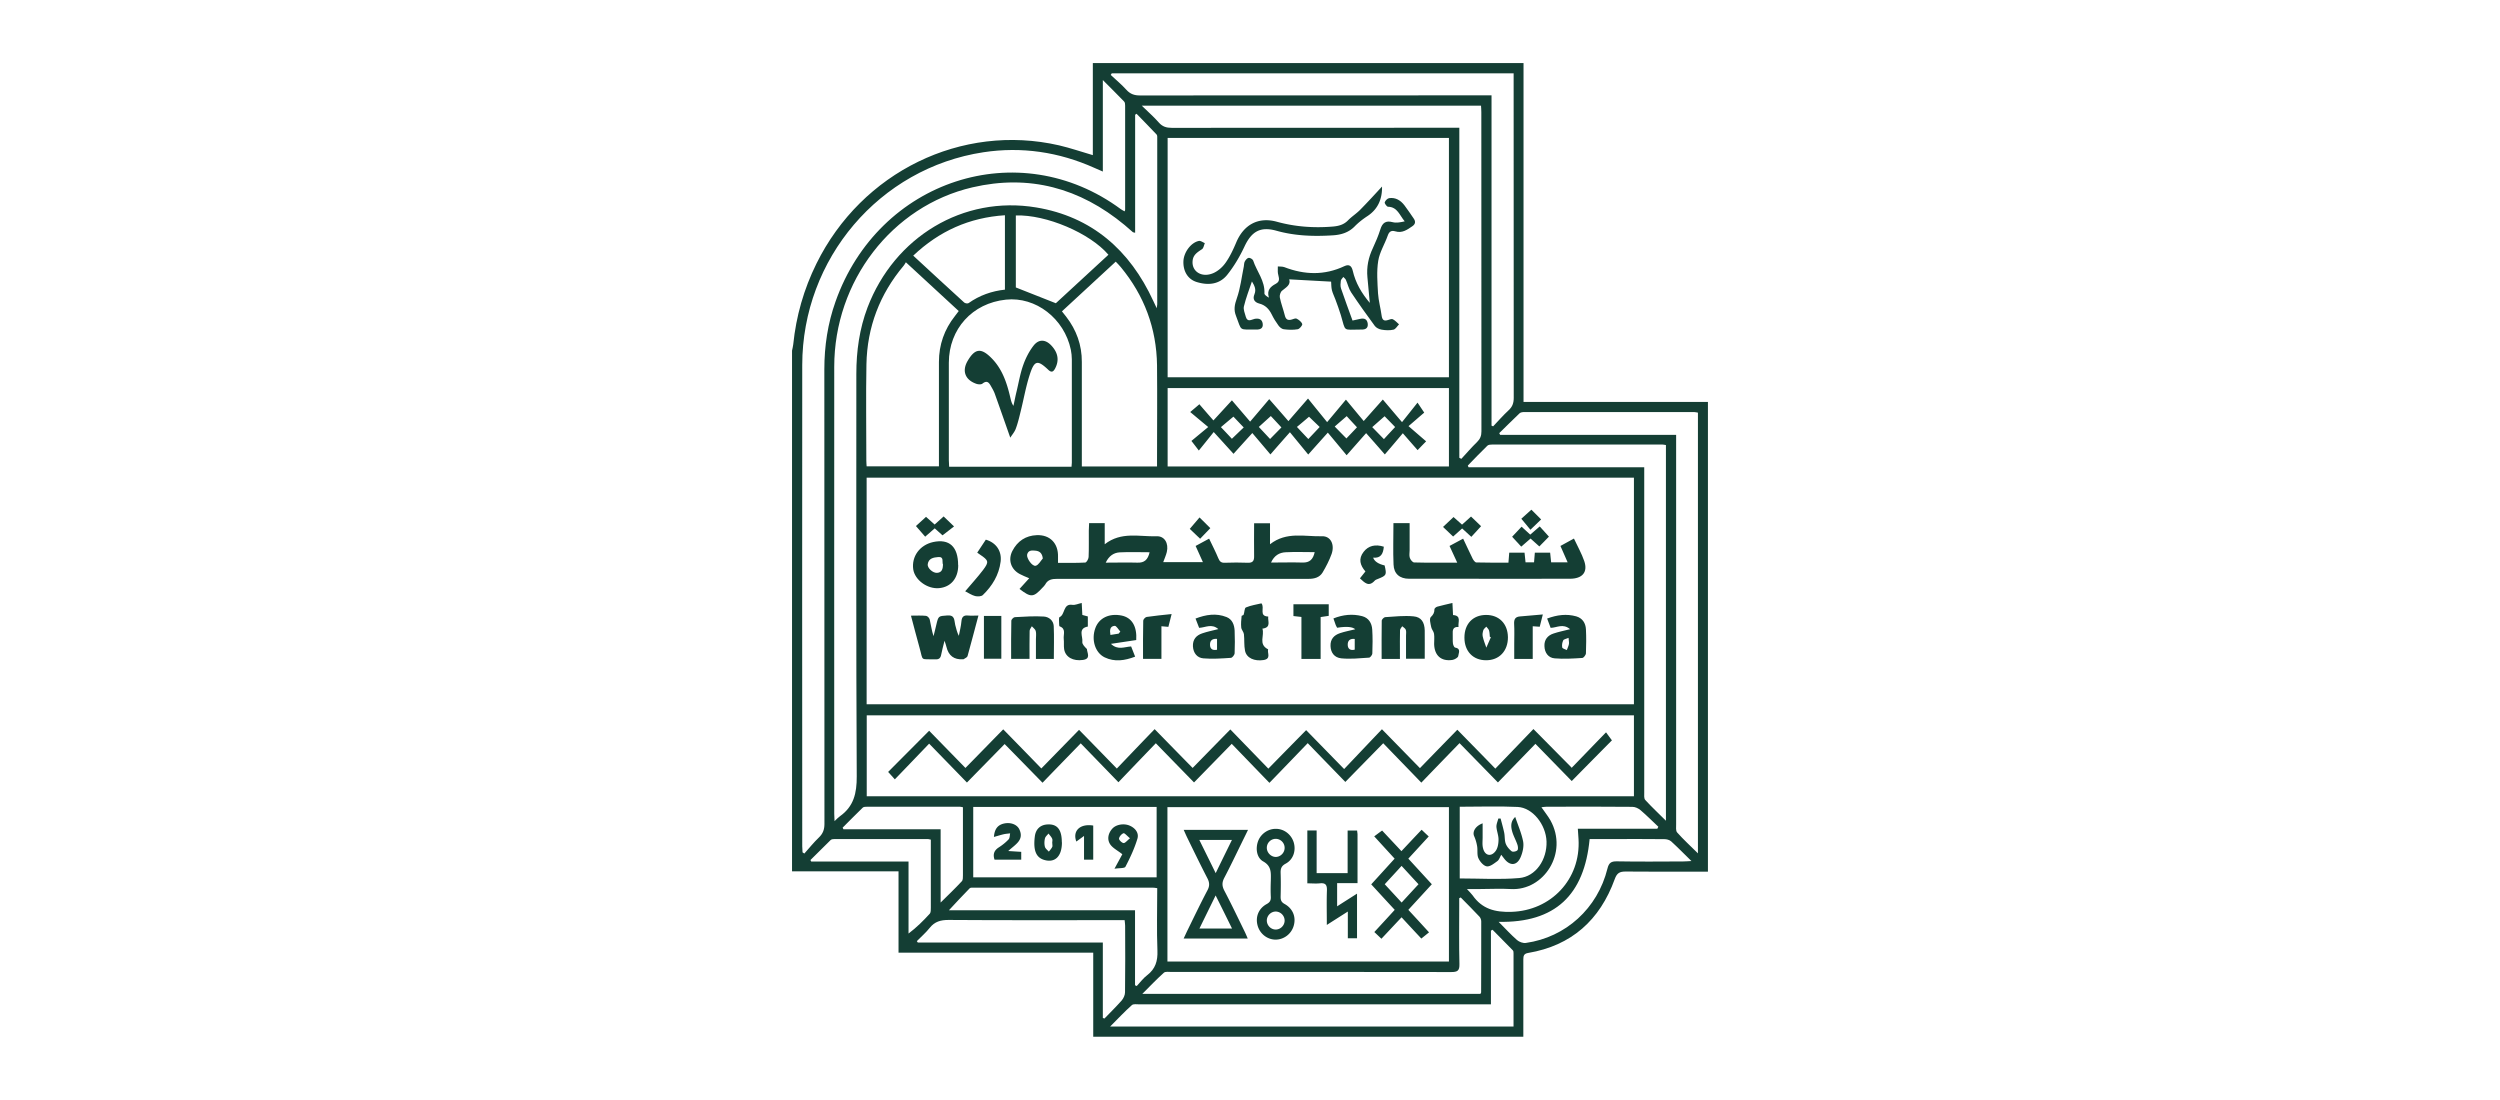 <?xml version="1.0" encoding="UTF-8"?> <svg xmlns="http://www.w3.org/2000/svg" viewBox="0 0 250 110"><path fill="#143E34" d="M93.083 83.965c-.17-.03-.23-.06-.29-.06h-9.31c-.14 0-.33.01-.42.1-.68.66-1.35 1.33-2.02 2 .03.05.05.1.08.15h9.73v7.2c.81-.61 1.48-1.28 2.12-1.98.12-.13.11-.4.11-.61v-6.8m3.21-3.24c-.17-.03-.23-.05-.29-.05h-9.31c-.14 0-.33 0-.42.09-.68.66-1.34 1.33-2.01 2 .03.05.05.1.08.16h9.72v7.33c.78-.77 1.47-1.43 2.12-2.13.12-.13.11-.4.11-.61v-6.79m49.68-.05v7.17c2.01 0 3.99.13 5.94-.04 1.67-.14 2.8-1.85 2.74-3.66-.06-1.69-1.39-3.38-2.89-3.45-1.9-.09-3.82-.02-5.79-.02m12.99 3.23c-.53 5.61-3.45 8.39-9.1 8.28.69.69 1.23 1.29 1.84 1.82.22.19.6.33.88.29 3.99-.56 7.18-3.46 8.16-7.43.14-.57.36-.74.94-.73 2.21.04 4.42.02 6.63.01.22 0 .43-.02.83-.04-.77-.75-1.38-1.38-2.03-1.97-.17-.15-.45-.22-.68-.22-1.66-.02-3.32-.01-4.97-.01h-2.51zm-12.28 4.99c.27.3.44.45.57.63.96 1.38 2.25 1.71 3.89 1.66 3.95-.12 6.94-3.25 6.71-7.26-.02-.32-.04-.63-.07-1.05h7.95c.03-.07.07-.13.1-.2-.59-.55-1.16-1.13-1.77-1.65-.22-.19-.54-.34-.82-.34-2.87-.03-5.74-.02-8.61-.01-.15 0-.31.03-.49.05.32.47.65.87.9 1.31 1.82 3.26-.67 7.06-3.96 6.87-1.04-.06-2.08 0-3.12 0h-1.27zm-55.36-63.33c1.73 1.6 3.41 3.15 5.1 4.69.09.08.34.12.43.06 1.1-.78 2.33-1.21 3.64-1.35v-7.44c-3.56.23-6.57 1.58-9.17 4.04m10.26-4.02v7.2c1.39.55 2.65 1.05 4 1.58 1.69-1.56 3.47-3.21 5.26-4.85-1.85-2.17-6.23-4.03-9.26-3.93m14.13 67.27c-.21-.03-.34-.05-.46-.05h-17.86c-.15 0-.35-.02-.43.07-.69.7-1.36 1.43-2.07 2.19h18.61v7.5c.06.03.11.06.17.08.35-.37.65-.79 1.05-1.09.82-.63 1.06-1.42 1.02-2.45-.08-2.06-.02-4.12-.02-6.24m-5.44 12.97c.05.02.11.04.16.06.58-.6 1.17-1.18 1.72-1.8.19-.22.34-.55.34-.83.03-2.22.02-4.43.01-6.65 0-.17-.03-.33-.05-.56h-.78c-5.61 0-11.22.02-16.83-.02-.78 0-1.38.16-1.88.79-.38.48-.86.89-1.29 1.33.03.05.07.1.1.14h18.5zm35.8-12.05c-.05.02-.11.05-.16.07v.7c0 1.96-.03 3.92.02 5.88.02.68-.19.81-.82.81-9.34-.02-18.67-.01-28-.01-.25 0-.59-.06-.74.08-.71.64-1.38 1.34-2.15 2.11h33.81c.04-.08.07-.12.07-.15 0-2.37.02-4.73.01-7.1 0-.15-.07-.35-.17-.46-.61-.65-1.24-1.28-1.87-1.92m5.27 12.89v-7.3c0-.1 0-.24-.07-.31-.67-.69-1.35-1.38-2.03-2.06-.05.03-.11.06-.16.09v7.37h-35.17c-.25 0-.59-.06-.74.08-.72.64-1.38 1.35-2.17 2.14h40.34zm-54.03-14.91h18.34v-7.04h-18.34zm49.46-41.17c.02.05.05.11.07.16h17.57v32.53c0 .25-.04.59.1.74.64.7 1.34 1.35 2.07 2.08v-37.57c-.14-.02-.24-.05-.34-.05h-17.03c-.16 0-.37.01-.48.11-.67.65-1.31 1.32-1.96 1.99m23.01 38.78v-44.07c-.14-.02-.26-.06-.38-.06h-16.97c-.16 0-.37.02-.48.12-.69.65-1.36 1.33-2.04 1.99.03.06.06.11.09.17h17.6v38.95c0 .28-.05.64.1.81.63.71 1.33 1.35 2.08 2.09m-79.21-59.1c-.1.16-.15.26-.22.34-2.39 2.84-3.65 6.14-3.72 9.86-.06 3.2-.01 6.41-.01 9.61 0 .2.02.41.03.59h7.23v-10.44c0-1.72.54-3.25 1.6-4.59.12-.15.23-.3.38-.5-1.74-1.61-3.46-3.2-5.3-4.89m17.6 20.43h7.53v-.56c0-3.18.03-6.37 0-9.55-.05-3.71-1.28-6.99-3.63-9.83-.15-.18-.31-.34-.5-.54-1.81 1.67-3.58 3.3-5.38 4.97.16.2.29.37.42.53 1.03 1.33 1.58 2.84 1.57 4.54v10.45zm37.75-.87c.07.04.14.07.21.11.52-.56 1.02-1.15 1.57-1.68.32-.31.44-.63.44-1.07-.01-10.64 0-21.28-.01-31.91 0-.22-.02-.45-.03-.66h-33.93c.66.64 1.22 1.13 1.71 1.69.36.41.76.53 1.29.53 9.29-.01 18.59-.01 27.89-.01h.87v33.01zm-29.16.87h28.13v-7.84h-28.13zm-5.59-39.31c-.03.05-.06.11-.1.16.53.49 1.09.96 1.57 1.49.38.42.79.56 1.34.56 11.42-.01 22.84-.01 34.27-.01h.9v33.03c.05.02.11.05.16.07.51-.54 1-1.1 1.55-1.61.38-.35.51-.72.51-1.24-.01-10.57-.01-21.15-.01-31.72v-.73zm-4.02 39.33c.02-.19.03-.29.03-.4v-10.33c0-.32-.04-.65-.1-.96-.65-3.12-3.51-5.33-6.49-5.01-3.36.35-5.7 2.93-5.71 6.3v9.75c0 .21.02.42.03.66h12.23zm3.13-29.51c-.35-.15-.6-.26-.85-.37-3.55-1.59-7.27-2.14-11.09-1.56-10.4 1.58-18.11 10.65-18.12 21.28-.02 16.04 0 32.08 0 48.12 0 .2.02.41.03.61l.18.12c.48-.54.93-1.1 1.45-1.6.4-.38.56-.79.56-1.35-.01-15.16-.01-30.32-.01-45.47 0-2.32.34-4.59 1.12-6.78 4.29-12.15 18.31-16.79 28.54-9.23.11.08.24.14.37.21.03-.09.05-.12.05-.16v-10.4c0-.14-.01-.33-.1-.42-.66-.69-1.34-1.35-2.13-2.15zm3.22 6.12c-.14-.04-.19-.03-.22-.06-.28-.24-.54-.48-.82-.71-4.48-3.71-9.55-5.09-15.22-3.77-8.06 1.88-13.82 9.39-13.82 17.94-.01 14.9 0 29.8 0 44.71 0 .2.02.41.03.73.23-.22.37-.37.54-.49 1.38-.98 1.69-2.3 1.68-3.99-.07-13.42-.04-26.83-.04-40.25 0-2.28.31-4.5 1.12-6.64 2.69-7.05 9.56-11.22 16.87-10 5.54.92 9.36 4.25 11.71 9.36l.34.72c.03-.27.05-.33.05-.39v-16.54c0-.15.02-.35-.06-.44-.66-.7-1.34-1.39-2.01-2.08-.05.03-.1.07-.14.1v11.8zm31.39 57.44h-28.15v15.44h28.15zm18.5-9.18h-76.72v8.09h76.72zm-46.63-33.81h28.13v-23.93h-28.13zm-30.1 32.7h76.73v-22.66h-76.73zm65.67 33.25h-43.01v-8.41h-19.47v-8.13h-10.65v-52.07c.04-.21.1-.41.12-.62.29-2.84 1.06-5.53 2.32-8.08 4.53-9.18 14.53-14.06 24.26-11.83 1.11.26 2.19.63 3.38.98v-9.21h43.07v33.89h18.44v46.97h-.71c-2.51 0-5.02.02-7.53-.01-.59 0-.86.15-1.08.76-1.49 4.11-4.34 6.65-8.65 7.38-.43.07-.49.28-.49.65v7.75"></path><path fill="#143E34" d="M104.283 55.855c-.06-.5-.28-.75-.75-.79-.34-.03-.71-.06-.82.39-.08.36.52 1.22.86 1.12.28-.07.48-.47.71-.73m27.19-.63c-1.01 0-1.96-.04-2.91.01-.62.03-1.14.32-1.46 1.03 1.12 0 2.14-.03 3.15 0 .7.02 1.06-.3 1.22-1.06m-16.51.03c-1.04 0-2.01-.04-2.98.01-.6.03-1.09.35-1.41 1.03 1.13 0 2.14-.03 3.16 0 .7.03 1.06-.29 1.23-1.05m-6.06-2.9h1.57v2.11c1.66-1.3 3.47-.74 5.19-.8.8-.03 1.22.71 1.02 1.57-.08.33-.22.64-.36 1.02h3.97c-.24-.54-.48-1.05-.73-1.62.44-.24.86-.47 1.35-.73.33.69.65 1.31.92 1.96.13.32.29.47.65.45.76-.03 1.53-.03 2.29 0 .47.02.65-.16.64-.64-.02-1.09 0-2.18 0-3.31h1.59v2.1c1.66-1.3 3.48-.75 5.2-.8.86-.03 1.29.82.96 1.77-.23.64-.55 1.26-.9 1.85-.3.5-.82.64-1.39.64h-25.13c-.53 0-.96.06-1.23.58-.06.11-.17.2-.25.29-.92 1-1.16 1.02-2.31.14.31-.34.62-.68.97-1.07-.37-.16-.67-.27-.94-.42-.88-.46-1.2-1.41-.75-2.3.51-1 1.35-1.55 2.45-1.59 1.33-.05 2.16.83 2.12 2.17v.6c.91 0 1.82.02 2.72-.03.13 0 .33-.35.34-.55.04-.88.01-1.76.02-2.65 0-.23.02-.46.03-.72M139.333 52.315h1.63v2.7c0 .26-.06.53.02.77.06.19.28.46.43.46 1.4.04 2.8.02 4.31.02-.27-.59-.51-1.11-.77-1.67.46-.24.88-.47 1.36-.73.34.71.64 1.37.96 2.02.08.15.24.36.36.36 1.06.03 2.11.02 3.21.02.03-.36.05-.65.08-1h1.53c.03.32.06.63.1.97h.85c.03-.33.05-.62.08-.97h1.53c.03.32.07.63.1.97h1.65c-.24-.55-.47-1.06-.72-1.64.43-.23.85-.46 1.35-.74.36.78.77 1.49 1.03 2.25.38 1.11-.18 1.77-1.44 1.77-3.98.01-7.95 0-11.93 0h-4.15c-.93 0-1.52-.49-1.55-1.43-.06-1.35-.01-2.71-.01-4.14M91.113 61.565c.56 0 1.03-.03 1.49.02.14.01.34.22.37.37.13.54.19 1.1.38 1.66.09-.37.19-.73.27-1.1.22-.95.22-.9 1.11-.97.79-.06.68.52.79.95.1.37.18.74.36 1.09.09-.48.22-.96.26-1.45.04-.48.25-.63.69-.58.31.03.62 0 1.01 0-.38 1.41-.72 2.74-1.09 4.06-.04.13-.26.21-.4.31h-.06q-1.33.09-1.65-1.24c-.03-.14-.08-.28-.19-.61-.14.58-.26.97-.33 1.37-.06.36-.22.51-.59.49-1.57-.05-1.18.24-1.59-1.2-.29-1.03-.55-2.06-.85-3.18M140.013 65.895h-1.85c0-1.29-.01-2.56.01-3.82 0-.13.22-.35.34-.36.95-.06 1.9-.17 2.84-.08.78.07 1.1.59 1.12 1.41.01.92 0 1.85 0 2.83h-1.87v-2.31c0-.19.04-.41-.02-.58-.05-.15-.23-.24-.36-.36-.08.13-.21.26-.22.39-.02.73-.01 1.46-.01 2.19v.68zM105.383 65.895h-1.79v-1.97c0-.28.05-.57-.02-.83-.05-.18-.26-.31-.39-.47-.08.15-.21.3-.22.45-.02.92-.01 1.84-.01 2.81h-1.84c0-1.29-.01-2.55.02-3.81 0-.13.22-.35.35-.36.97-.05 1.94-.12 2.9-.06.5.03.96.39.99.95.05 1.09.01 2.18.01 3.3M94.293 56.445c-.11-.26.14-.79-.47-.74-.47.04-.96.12-1.05.71-.06.38.51.9.93.87.51-.03.58-.41.6-.85m1.52.08c0 1.32-.74 2.2-1.93 2.3-1.16.1-2.41-.82-2.57-1.88-.18-1.29.65-2.43 1.99-2.73 1.62-.35 2.5.46 2.5 2.31M121.703 63.885c-.52-.04-.73.21-.7.65.03.4.3.52.7.44zm.14-.97c-.68-.59-1.29-.16-1.93-.13-.11-.27-.22-.56-.36-.93 1.05-.4 2.07-.56 3.1-.15.58.23.78.78.81 1.36q.045 1.125 0 2.25c0 .17-.23.46-.37.47-.92.06-1.85.13-2.76.05-.61-.05-1-.52-1.04-1.2-.03-.69.33-1.1.93-1.3.49-.17 1-.27 1.63-.43M135.473 63.895c-.5-.06-.72.19-.7.62.02.38.27.56.7.45zm.07-.95q-.39-.4-1.83-.17c-.04-.08-.1-.17-.14-.27-.08-.2-.14-.4-.23-.66.95-.38 1.91-.48 2.87-.23.65.17.97.69 1.01 1.34.05.79.04 1.59.01 2.38 0 .16-.21.43-.33.43-.92.06-1.85.16-2.77.07-.71-.07-1.06-.59-1.08-1.23-.03-.69.35-1.09.95-1.29.47-.16.97-.25 1.53-.39M149.083 63.725s-.07-.03-.1-.05c-.02-.21-.02-.43-.08-.63-.04-.14-.18-.25-.27-.38-.1.11-.25.21-.3.35-.06.2-.11.43-.06.63.08.38.23.74.36 1.12.15-.34.3-.69.45-1.03m-2.64.02c0-1.36.84-2.25 2.15-2.26s2.18.87 2.2 2.22c.01 1.38-.87 2.32-2.19 2.31-1.3 0-2.16-.9-2.16-2.26M156.853 63.785c-.25.11-.48.14-.53.25-.1.21-.15.48-.1.71.02.11.29.18.46.26.07-.2.17-.39.21-.6.03-.16-.02-.33-.04-.63m.15-.86c-.71-.6-1.32-.14-1.94-.13-.11-.29-.22-.58-.35-.93.99-.37 1.94-.49 2.91-.22.62.18.94.67.97 1.3.04.8.03 1.59 0 2.39 0 .17-.23.46-.36.47-.92.06-1.85.12-2.77.04-.63-.05-1-.56-1.02-1.22-.03-.64.32-1.07.9-1.26.5-.17 1.01-.27 1.68-.44M111.863 63.365c.06-.07.11-.14.17-.21-.19-.2-.4-.59-.57-.57-.48.04-.5.44-.42.91.3-.05.55-.09.81-.13m1.77.64c-.81.12-1.59.24-2.53.38.69.66 1.34.3 2.02.26.12.31.25.63.4 1.02-1.05.4-2.05.55-3.05.07-.96-.47-1.35-1.77-.93-2.92.37-1.02 1.39-1.51 2.63-1.26 1.02.21 1.55 1.07 1.46 2.46M132.063 65.895h-1.92v-4.2c-.3-.03-.52-.06-.8-.09v-1.18h3.53v1.16c-.27.04-.51.07-.81.12zM145.243 60.295c.02.45.04.81.06 1.21.87.06.48.69.55 1.19-.58-.03-.6.33-.58.75.02.3-.02.6.02.9.02.15.12.39.21.41.63.09.35.57.32.85-.01.15-.37.36-.59.39-1.12.16-1.79-.44-1.82-1.59 0-.34.04-.69-.01-1.03-.03-.23-.24-.43-.28-.66-.07-.34-.21-.85-.04-1.01.26-.25.36-.45.36-.78 0-.09.17-.23.29-.26.47-.13.94-.23 1.52-.37M126.233 62.845c.26.69-.45 1.57.58 2.09-.11.35.34.94-.46 1.07-.9.14-1.7-.19-1.85-.93-.11-.54-.05-1.11-.11-1.66-.03-.23-.25-.44-.27-.67-.04-.38 0-.76.04-1.15 0-.04.18-.06.2-.12.09-.25.08-.67.23-.73.5-.21 1.05-.29 1.55-.41.37.43-.3 1.28.68 1.32-.06.48.33 1.09-.58 1.21M108.173 60.305c.02.45.04.81.06 1.19.19.05.37.1.55.15v1.01c-1.02.19-.48.99-.55 1.53-.03.23.23.49.46.72.01.38.43.97-.4 1.09-.97.14-1.75-.27-1.88-1.08-.05-.33 0-.69-.04-1.03-.05-.44.26-1.01-.41-1.25-.04-.01-.05-.16-.05-.24 0-.24-.05-.64.04-.68.58-.25.33-1.38 1.29-1.23.27.04.57-.11.94-.19M96.513 59.135c.64-.76 1.25-1.42 1.79-2.13.62-.82.57-.96-.31-1.55-.07-.05-.14-.1-.27-.19.29-.44.58-.87.86-1.3 1.04.3 1.61 1.15 1.48 2.2-.17 1.34-.84 2.43-1.78 3.34-.16.15-.53.16-.77.1-.34-.09-.65-.3-1-.48M116.833 62.685c-.24-.02-.42-.03-.69-.06v3.26h-1.84c0-1.29-.01-2.56.02-3.82 0-.13.21-.35.34-.37.79-.12 1.58-.19 2.5-.29-.13.52-.22.86-.32 1.26M153.263 65.895h-1.84v-1.51c0-.67.03-1.33-.01-2-.02-.45.11-.7.57-.74.73-.06 1.46-.12 2.3-.2-.13.5-.22.85-.31 1.23-.22-.01-.42-.03-.7-.05v3.26zM100.133 61.594h-1.74v4.28h1.74zM138.383 54.664c-.06.7-.29 1.18-1.07 1.1q.2.56 1.15.78c.22.95.19 1-.65 1.34-.12.05-.26.09-.34.18-.6.67-1.01.2-1.48-.23.18-.23.35-.44.55-.69-.53-.61-.73-1.26-.18-1.96.47-.61 1.17-.79 2.03-.51"></path><path fill="#143E34" d="M148.103 52.624c-.34.37-.63.69-.97 1.06-.32-.29-.6-.55-.92-.84-.29.26-.57.51-.9.81-.33-.32-.66-.63-1.01-.96l1.05-.99c.25.22.53.47.85.76.29-.26.57-.51.9-.81.34.33.67.64 1 .96M92.523 53.674c-.32-.37-.6-.69-.93-1.07.31-.28.65-.58 1.01-.92.26.23.54.48.86.77.29-.26.57-.51.9-.81.33.32.64.62 1.04 1-.39.3-.75.58-1.15.89-.19-.17-.47-.41-.78-.7-.3.26-.58.51-.95.83M152.163 52.674c.29.27.56.51.86.79.31-.27.6-.52.95-.82.31.35.61.67.92 1.02-.3.3-.6.61-.96.98-.28-.25-.56-.5-.88-.79-.3.27-.6.52-.93.81-.32-.34-.62-.67-.91-.99.31-.32.61-.64.95-1.01M118.973 52.894c.35-.41.65-.76.98-1.15.4.39.72.72 1.08 1.07-.36.37-.66.69-1.02 1.06-.37-.35-.7-.66-1.03-.98"></path><path fill="#143E34" d="M153.143 50.974c.29.29.61.62.97.97-.35.34-.68.66-1.07 1.03-.32-.38-.6-.72-.91-1.1.28-.25.61-.55 1.01-.91M136.983 30.324c-.09-.9-.16-1.75-.24-2.59-.1-1.03.1-2 .55-2.94.28-.6.54-1.22.74-1.85.2-.65.53-.91 1.22-.73.38.1.79.02 1.22-.08-.51-.59-.72-1.44-1.67-1.46-.12 0-.36-.33-.33-.44.05-.17.27-.39.44-.42.65-.09 1.15.22 1.54.73.32.43.62.87.92 1.31.21.3.17.56-.14.77-.51.35-1.02.72-1.7.51-.4-.12-.62.02-.76.43-.3.85-.81 1.65-.95 2.52-.17 1.06-.08 2.17-.02 3.25.05.75.26 1.48.36 2.23.06.43.23.57.63.44.16-.05.37-.14.49-.08.23.12.42.33.62.51-.18.18-.34.48-.55.53-.38.09-.81.07-1.2 0-.24-.04-.53-.18-.67-.37-.81-1.1-1.61-2.22-2.37-3.36-.24-.36-.34-.83-.52-1.24-.05-.12-.17-.2-.26-.3-.09.13-.23.25-.25.38-.03.25-.06.53.02.77.36 1.06.75 2.1 1.15 3.21.25-.05.51-.11.78-.17.41-.09.68.04.74.47.06.46-.22.61-.62.6h-.06c-1.87 0-1.49.28-2.01-1.45-.16-.53-.36-1.06-.55-1.58-.11-.3-.26-.59-.34-.9-.07-.29-.06-.59-.08-.86-1.39-.08-2.78-.15-4.19-.23.18.56-.32.8-.72 1.14-.16.13-.26.47-.22.67.12.61.35 1.19.5 1.8.1.41.31.52.69.41.16-.05.38-.15.49-.09.23.12.49.32.56.54.04.12-.26.49-.45.52-.46.08-.94.06-1.4 0-.19-.02-.41-.21-.53-.38-.25-.34-.48-.71-.67-1.1-.27-.55-.65-.94-1.25-1.09-.48-.13-.68-.45-.48-.92.21-.51-.01-.89-.25-1.29-.28.84-.6 1.65-.8 2.49-.08.32.1.7.19 1.05.17.58.59.26.89.2.44-.08.74.05.8.49.06.46-.25.59-.64.58-1.8-.02-1.42.21-2.03-1.36-.25-.63-.14-1.13.08-1.76.36-1.02.48-2.12.7-3.19.03-.17.02-.36.1-.5.08-.15.24-.34.38-.36s.4.13.45.26c.36 1.1 1.2 2.04 1.13 3.3 0 .14.23.3.45.42-.24-.75.17-1.11.68-1.38.53-.28.27-.68.22-1.06-.03-.22 0-.45-.01-.68.22.02.46 0 .65.07 2.02.78 4.02.84 6.01-.1.49-.23.72 0 .83.45.28 1.22.88 2.25 1.72 3.24"></path><path fill="#143E34" d="M138.203 18.674c.02 1.15-.35 2.2-1.45 2.93-.46.3-.91.65-1.29 1.04-.61.62-1.36.84-2.19.89-1.9.12-3.78.06-5.63-.46-1.61-.45-2.49.07-3.2 1.59-.47 1-1.04 1.97-1.73 2.83-.78.96-1.9 1.06-3.04.71-.89-.27-1.38-1.09-1.33-2.11.05-.89.77-1.85 1.55-2 .18-.03.39.14.59.22-.09.21-.13.51-.29.61-.44.29-.87.55-.93 1.14-.12 1.07.89 1.74 2.04 1.26.48-.2.94-.6 1.25-1.04.44-.62.77-1.33 1.07-2.04.75-1.78 2.21-2.58 4.06-2.07s3.72.64 5.62.48c.56-.05 1.07-.18 1.49-.61.37-.38.83-.67 1.21-1.05.76-.77 1.49-1.57 2.19-2.33M157.193 76.754c1.15-1.18 2.24-2.32 3.41-3.52.25.34.43.59.59.8-1.3 1.31-2.65 2.68-4.02 4.07l-3.63-3.72c-1.3 1.34-2.51 2.59-3.75 3.86-1.35-1.38-2.58-2.64-3.84-3.93-1.33 1.37-2.55 2.63-3.82 3.95-1.31-1.36-2.54-2.62-3.81-3.94-1.32 1.35-2.55 2.6-3.79 3.87-1.27-1.31-2.49-2.56-3.76-3.88-1.31 1.36-2.53 2.63-3.83 3.97-1.32-1.36-2.53-2.62-3.77-3.9l-3.77 3.86c-1.3-1.33-2.53-2.59-3.82-3.92-1.3 1.35-2.51 2.61-3.74 3.9l-3.77-3.89c-1.32 1.36-2.55 2.62-3.82 3.94-1.32-1.35-2.54-2.6-3.79-3.87-1.28 1.31-2.5 2.55-3.77 3.85-1.3-1.34-2.53-2.6-3.78-3.89-1.19 1.24-2.28 2.38-3.43 3.57-.29-.32-.49-.55-.67-.74 1.36-1.37 2.72-2.73 4.1-4.12l3.63 3.72c1.3-1.32 2.51-2.57 3.78-3.86 1.32 1.35 2.55 2.61 3.81 3.91 1.32-1.35 2.54-2.6 3.77-3.86 1.3 1.32 2.51 2.57 3.78 3.87 1.31-1.37 2.53-2.65 3.78-3.94 1.35 1.38 2.57 2.63 3.8 3.88 1.29-1.32 2.51-2.57 3.77-3.85 1.33 1.37 2.55 2.63 3.8 3.92 1.33-1.36 2.56-2.61 3.78-3.85l3.8 3.89c1.32-1.39 2.53-2.67 3.78-3.98 1.35 1.38 2.57 2.63 3.8 3.89a1537 1537 0 0 1 3.74-3.84c1.33 1.36 2.57 2.62 3.8 3.89 1.31-1.36 2.5-2.6 3.81-3.96 1.36 1.37 2.6 2.63 3.87 3.91M121.573 87.304c.58-1.19 1.09-2.23 1.62-3.31h-3.26c.54 1.1 1.05 2.12 1.63 3.31m-1.62 5.55h3.26c-.55-1.12-1.06-2.15-1.64-3.31-.58 1.19-1.09 2.22-1.62 3.31m-1.58-9.87h6.44c-.24.5-.46.94-.67 1.37-.56 1.14-1.1 2.28-1.69 3.4-.25.47-.26.83-.01 1.31.72 1.37 1.38 2.76 2.06 4.15.09.19.17.38.28.64h-6.41c.16-.33.28-.61.42-.89.65-1.33 1.29-2.66 1.98-3.97.21-.41.19-.74-.01-1.14-.71-1.37-1.38-2.76-2.06-4.15-.1-.21-.19-.42-.32-.71M140.153 86.594c-.59.65-1.12 1.22-1.68 1.83.58.63 1.12 1.21 1.69 1.83.6-.65 1.12-1.22 1.69-1.83-.58-.62-1.11-1.2-1.69-1.83m0 5.13c-.71.75-1.35 1.44-2.02 2.15-.25-.23-.45-.43-.71-.67.69-.75 1.34-1.45 2.04-2.22-.78-.84-1.54-1.67-2.35-2.55.77-.84 1.52-1.67 2.34-2.57-.66-.72-1.32-1.44-2.04-2.23.26-.19.49-.37.79-.58.59.63 1.24 1.32 1.93 2.06.68-.72 1.33-1.42 2.02-2.14.24.23.45.43.71.67-.69.75-1.33 1.45-2.04 2.22.78.85 1.53 1.67 2.35 2.56-.77.84-1.53 1.67-2.35 2.56.67.72 1.33 1.44 2.07 2.25-.26.21-.48.39-.77.62-.64-.68-1.29-1.38-1.98-2.13M134.763 87.314v-4.26h.95c.01.16.04.28.04.41v4.85h-2.04v2.32c.68-.44 1.3-.83 1.99-1.27v4.46h-.92v-2.67c-.75.48-1.37.87-2.1 1.34 0-1.24-.03-2.34.01-3.45.02-.58-.16-.77-.72-.71-.4.04-.8 0-1.24 0v-5.29h.93v4.27zM128.463 92.074a.91.91 0 0 0-.87-.92c-.48-.01-.9.39-.91.88s.39.91.87.92.9-.39.91-.88m-.86-6.38c.48-.02.88-.45.86-.94a.9.9 0 0 0-.92-.87c-.49.02-.88.43-.86.93.02.48.44.89.92.88m-.01-2.81c.83 0 1.56.58 1.79 1.39.23.83-.07 1.7-.83 2.1-.42.23-.5.5-.49.92.03.8.02 1.59 0 2.39 0 .33.07.53.39.71.84.46 1.17 1.31.92 2.18-.23.81-.97 1.38-1.8 1.39-.85 0-1.6-.59-1.82-1.44s.11-1.68.92-2.12c.31-.17.42-.35.41-.7-.03-.56-.02-1.12 0-1.68.01-.74.08-1.41-.76-1.88-.68-.38-.79-1.35-.49-2.09.29-.7 1-1.18 1.76-1.17M101.023 43.754c-.54-1.54-1.03-2.94-1.53-4.34-.09-.26-.23-.51-.37-.75-.2-.36-.39-.69-.88-.3-.13.1-.42.08-.6.02-1.14-.39-1.47-1.3-.87-2.31.72-1.22 1.33-1.31 2.35-.29 1.09 1.08 1.56 2.48 1.9 3.94.07.28.12.57.32.86.11-.49.2-.98.32-1.46.21-.88.36-1.78.66-2.62.24-.68.58-1.35 1.01-1.91.54-.72 1.24-.67 1.84 0 .65.72.75 1.47.34 2.25-.18.34-.36.44-.68.14-1.08-1.02-1.39-.97-1.86.49-.39 1.2-.6 2.45-.91 3.68-.14.58-.28 1.17-.49 1.73-.12.32-.36.59-.55.89M127.013 43.894c.4-.41.77-.78 1.13-1.15-.36-.39-.73-.79-1.06-1.14-.44.4-.83.75-1.2 1.09.4.43.76.81 1.12 1.2m-3.81-.02c.44-.42.81-.78 1.18-1.13-.39-.4-.74-.78-1.03-1.08-.44.37-.85.71-1.25 1.05.4.42.75.79 1.1 1.17m16.32-1.18c-.35-.37-.73-.75-1.05-1.08-.44.38-.83.73-1.24 1.09l1.17 1.2c.38-.42.74-.8 1.12-1.21m-3.81.03c-.35-.38-.72-.77-1.03-1.12-.45.39-.85.73-1.2 1.04.41.42.78.8 1.17 1.19.34-.36.71-.74 1.06-1.12m-3.73-.02c-.38-.37-.76-.73-1.07-1.03-.41.35-.82.7-1.21 1.02.4.43.75.8 1.14 1.21.38-.4.74-.78 1.14-1.21m-12.02-2.25c.44.51.89 1.03 1.39 1.6.63-.68 1.2-1.31 1.85-2.01.64.75 1.19 1.39 1.82 2.13.71-.83 1.27-1.49 1.91-2.25.73.83 1.29 1.47 1.92 2.2.67-.78 1.24-1.43 1.96-2.26.69.86 1.24 1.53 1.91 2.36.69-.82 1.23-1.47 1.88-2.25.65.78 1.19 1.44 1.78 2.14.7-.79 1.26-1.42 1.91-2.15.69.81 1.25 1.48 1.92 2.26.59-.74 1.03-1.29 1.55-1.95.29.43.45.67.67 1-.44.37-.96.83-1.57 1.35.67.58 1.19 1.03 1.76 1.52-.35.36-.57.58-.85.88-.48-.54-.93-1.06-1.48-1.69-.62.74-1.18 1.4-1.8 2.12-.69-.79-1.25-1.43-1.87-2.13-.69.78-1.26 1.43-1.95 2.21-.7-.84-1.25-1.51-1.88-2.26-.71.79-1.28 1.43-1.96 2.19l-1.83-2.23c-.72.81-1.28 1.45-1.95 2.22-.64-.76-1.2-1.42-1.81-2.14-.7.77-1.27 1.4-1.88 2.08-.68-.75-1.26-1.39-1.98-2.18-.56.7-1 1.25-1.49 1.85-.28-.37-.46-.6-.74-.96.46-.38 1-.83 1.68-1.39-.68-.56-1.21-1.01-1.8-1.5.34-.29.57-.48.93-.79M112.993 83.824c-.3-.25-.53-.53-.64-.5-.2.07-.42.33-.45.53-.02.13.27.43.45.45.16.02.35-.24.65-.48m-1.55 3.04c.35-.65.61-1.12.78-1.44-.46-.37-.96-.61-1.22-1-.32-.49-.2-1.09.21-1.55.37-.42 1.14-.56 1.72-.32s.97.74.8 1.31c-.29.97-.73 1.91-1.2 2.81-.09.17-.61.12-1.09.2M105.223 84.304c0-.15.05-.32-.01-.44-.08-.19-.24-.34-.36-.51-.13.16-.32.31-.36.5-.06.26-.07.57 0 .83.05.18.25.32.39.48.12-.15.26-.3.34-.47.05-.1 0-.25.01-.38m.96-.08c0 1.41-.7 2.09-1.8 1.75-.8-.25-1.08-.97-.91-2.34.09-.73.55-1.16 1.26-1.2.98-.06 1.44.51 1.44 1.79M100.843 85.104c.51.03.88.06 1.28.08v.78h-2.67c-.18-.54-.04-.92.42-1.22.36-.23.7-.5.99-.81.12-.13.11-.39.15-.6-.2.03-.4.04-.6.08-.31.07-.62.17-1.02.28.06-.82.4-1.2 1-1.34.67-.15 1.32.09 1.55.6.48 1.06-.4 1.48-1.11 2.14M109.323 82.554v3.41h-.92v-2.37c-.34.25-.55.4-.77.56-.4-1.07.37-1.81 1.68-1.6M150.123 85.484c-.14.24-.21.5-.39.63-.32.23-.73.57-1.06.52-.32-.05-.68-.47-.83-.81-.16-.35-.06-.8-.13-1.2a4.2 4.2 0 0 0-.29-.99c-.21-.44.1-1.03.84-1.3v1.4c0 .36-.05.74.04 1.08.17.74.79.91 1.25.3.23-.3.3-.77.3-1.17 0-.42-.18-.84-.21-1.26-.01-.27.12-.55.19-.83h.23c.12.47.26.95.36 1.43.07.36.03.75.15 1.08.11.29.34.56.59.76.11.09.45.03.57-.09.1-.09.07-.39.01-.56-.15-.45-.39-.86-.52-1.31-.14-.5-.18-1.02.3-1.47.28.84.63 1.63.79 2.45.09.49-.04 1.07-.24 1.55-.37.89-1.08.93-1.66.16-.09-.12-.18-.23-.28-.37"></path></svg> 